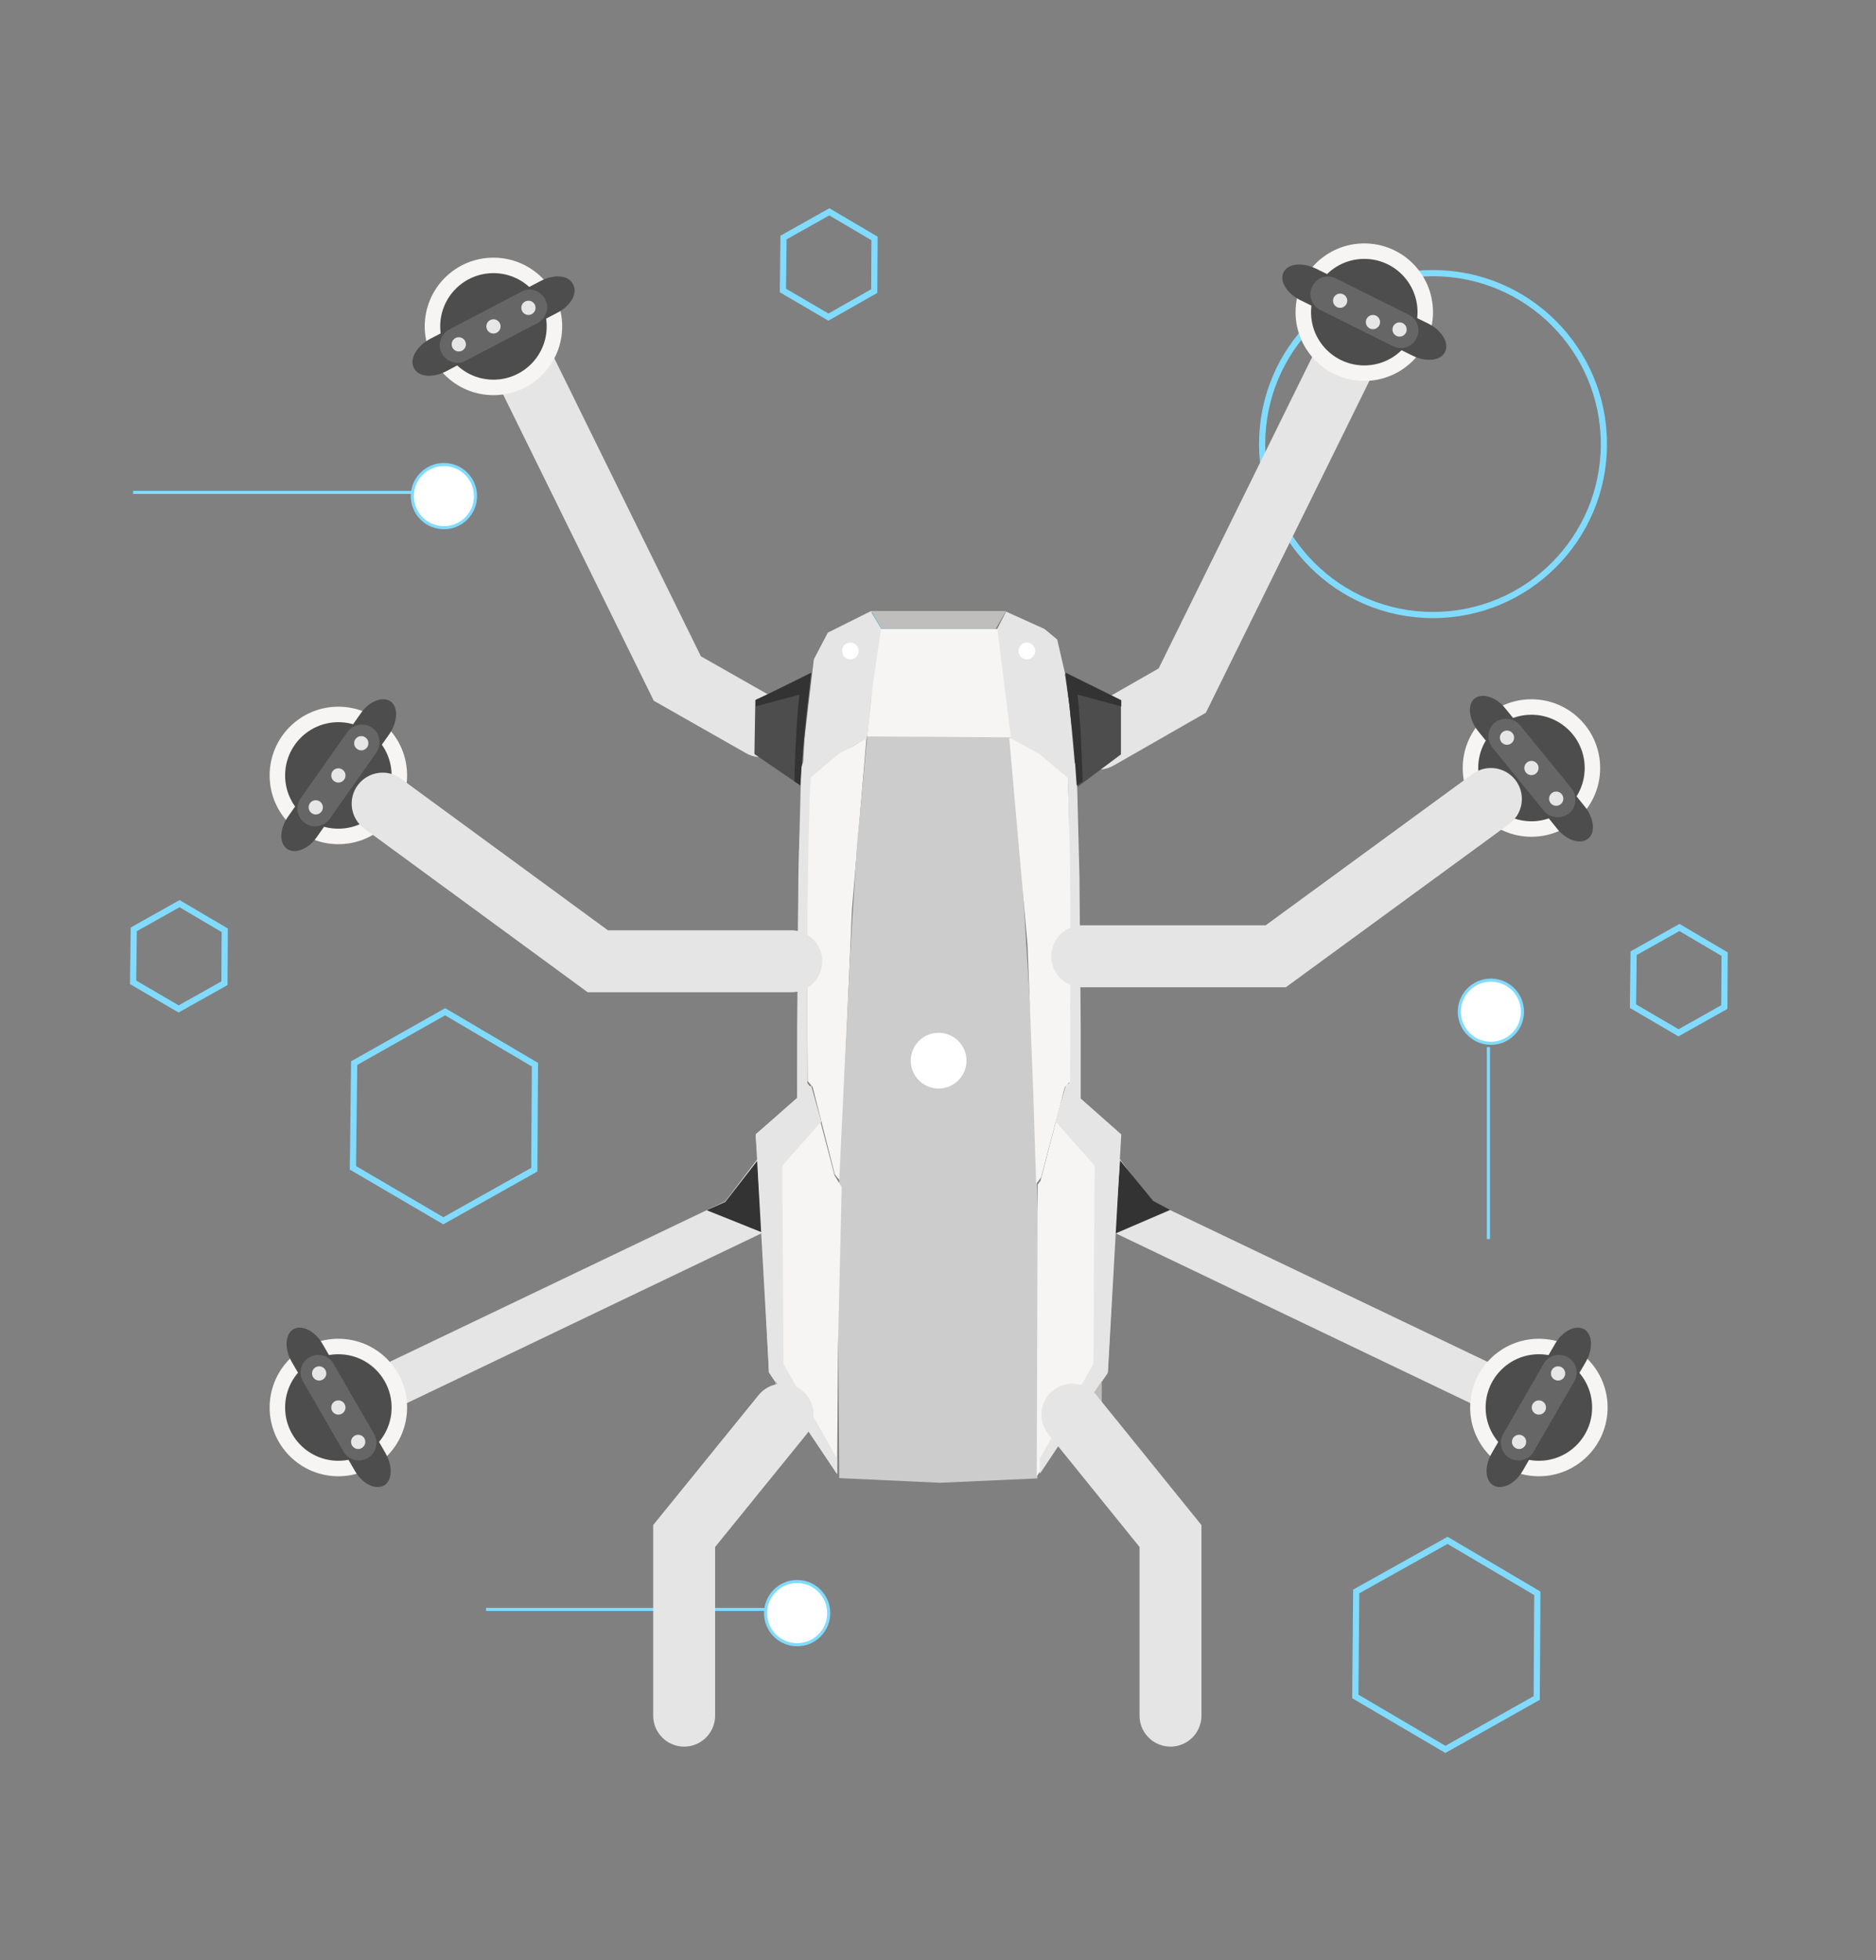 <?xml version="1.0" encoding="utf-8"?>
<!-- Generator: Adobe Illustrator 19.0.0, SVG Export Plug-In . SVG Version: 6.00 Build 0)  -->
<svg version="1.1" id="SVGRoot" xmlns="http://www.w3.org/2000/svg" xmlns:xlink="http://www.w3.org/1999/xlink" x="0px" y="0px"
	 viewBox="299 34 606 633" style="enable-background:new 299 34 606 633;" xml:space="preserve">
<rect x="299" y="34" width="606" height="633" fill="#808080" stroke="none"/>
<style type="text/css">
	.st0{fill:#FFFFFF;stroke:#81DBFF;stroke-miterlimit:10;}
	.st1{fill:none;stroke:#81DBFF;stroke-width:2;stroke-miterlimit:10;}
	.st2{fill:none;stroke:#E5E5E5;stroke-width:20;stroke-linecap:round;stroke-miterlimit:10;}
	.st3{fill:#E5E5E5;}
	.st4{fill:#333333;}
	.st5{fill:none;}
	.st6{fill:#4D4D4D;}
	.st7{fill:#F6F5F3;}
	.st8{fill:#37ABC8;}
	.st9{fill:#CCCCCC;}
	.st10{fill:#BFBEBC;}
	.st11{fill:#FFFFFF;}
	.st12{fill:#666666;}
	.st13{fill:#E6E6E6;}
	.st14{fill:#DE8787;}
</style>
<g id="bg">
	<line class="st0" x1="342" y1="193" x2="436.2" y2="193"/>
	<circle class="st0" cx="442.4" cy="194.2" r="10.2"/>
	<circle class="st0" cx="780.6" cy="360.7" r="10.2"/>
	<line class="st0" x1="779.8" y1="434.1" x2="779.8" y2="372.1"/>
	<polygon class="st1" points="471.6,411.7 442.2,428.2 413,411.1 413.4,377.3 442.8,360.7 471.8,377.8 	"/>
	<polygon class="st1" points="795.4,582.3 765.9,598.9 736.8,581.8 737.1,547.9 766.6,531.4 795.6,548.5 	"/>
	<circle class="st1" cx="761.9" cy="177.4" r="55.2"/>
	<line class="st0" x1="456" y1="553.7" x2="550.2" y2="553.7"/>
	<circle class="st0" cx="556.5" cy="554.9" r="10.2"/>
	<polygon class="st1" points="371.5,351.5 356.7,359.8 342,351.2 342.2,334.1 357,325.8 371.6,334.4 	"/>
	<polygon class="st1" points="581.4,128 566.6,136.4 551.9,127.8 552.1,110.7 566.9,102.4 581.5,111 	"/>
	<polygon class="st1" points="856,359.2 841.2,367.5 826.5,358.9 826.7,341.8 841.5,333.5 856.1,342.1 	"/>
</g>
<polyline class="st2" points="733.9,149.5 680.9,257 653.8,272.5 "/>
<g id="layer3">
	<polyline class="st2" points="464.8,145.4 517.8,253.1 544.9,268.5 	"/>
	<path id="path4821" class="st3" d="M545.1,432.2l-114.9,55l-9.1-10.4l3.9-3.1l108.3-51.8l10.5-13.8l6.5,8L545.1,432.2z"/>
	<path id="path4932" class="st4" d="M543.8,408.6l1.7,23.5l-18.2-7.3l6-2.7L543.8,408.6z"/>
	<path id="path4823" class="st5" d="M545.1,432.2l-114.9,55l-9.1-10.4l3.9-3.1l108.3-51.8l10.5-13.8l6.5,8L545.1,432.2z"/>
	<path id="path4668" class="st3" d="M643,384.5l4.6,4.2l-0.2-65.5l-0.6-36.3l-2.9-31.7l-3.4-14.7l-4.1-3.4l-12.4-5.6l-3.2,6.2
		l4.6,35.4l3.7,2.5l10.5,5.5l4.6,5l0.1,19.3l0.4,54.3l-0.3,24.1L643,384.5z"/>
	<path id="path4670" class="st6" d="M643,251.6l18.1,8.9v17.1l-14.2,10.6l-2.4-26.2L643,251.6z"/>
	<path id="path4857" class="st7" d="M570.5,415.4c0,0-1.9-2-1.9-2.4c-0.1-0.4-7.1-28-7.1-28l-1.6-1.9l-0.4-72.3l1-26l3.7-5.2
		l10.2-4.6l4.5-2.7l-4.7,55.4l-3.6,82.7L570.5,415.4z"/>
	<path id="path4859" class="st3" d="M556.6,388.4l4.2-3.4l-1.1-1.4v-52.7l0.8-38.6l0.4-7.3l3.9-3.6l6.2-4.8l8-4.2l4.8-35.3l-3.4-5.8
		l-14,7l-4.5,8.6l-3.1,26.1l-1.7,36.1l-0.4,36.6L556.6,388.4z"/>
	<path id="path4861" class="st8" d="M580.5,231.8l3.4,5.6l36.5-0.4l3.4-5.5L580.5,231.8z"/>
	<path id="path4863" class="st6" d="M543,260l17.7-8.1l-3.2,35.7l-14.8-10.1L543,260z"/>
	<path id="path4656" class="st9" d="M570.1,511.3l32.5,1.5l31.5-1.4l0.1-42.5l0.4-33.3l-2.3-67.6l-3.2-52l-4.4-49.1l-4-29.5
		l-36.4-0.2l-4.1,23.2l-4.4,46.9l-2.3,36.9l-1.8,37.3l-1.8,38l-0.2,39L570.1,511.3z"/>
	<path id="path4666" class="st7" d="M633.7,416.3l1.6-2.1l7.7-29.2l1.7-1.8l0.2-62.9l-0.9-35l-4.4-4.7l-8.9-5.8l-5.7-2.6l5.9,66.7
		l1.9,48.8L633.7,416.3z"/>
	<path id="path4447" class="st3" d="M659.3,432.2l114.9,55l9.1-10.4l-3.9-3.1L671,421.9L660.5,408l-6.5,8L659.3,432.2z"/>
	<path id="path4934" class="st4" d="M659.1,432.4l1.7-23.7l10.7,13.1l5.5,2.9L659.1,432.4z"/>
	<path id="path4654" class="st5" d="M659.3,432.2l114.9,55l9.1-10.4l-3.9-3.1L671,421.9L660.5,408l-6.5,8L659.3,432.2z"/>
	<path id="path4664" class="st7" d="M633.9,510.7l22.9-33.3l4.1-76.9l-17.4-15.9l-1.9,5.7l-6.5,25l-0.9,1.2L633.9,510.7z"/>
	<path id="path4938" class="st3" d="M640,396.2l12.6,14.2l-0.4,64l-17.3,30.6v4.9l22-32.9l4.3-76.7l-17.9-15.8L640,396.2z"/>
	<circle id="circle4534" class="st7" cx="796.1" cy="488.5" r="22.2"/>
	<path id="path4942" class="st7" d="M583.6,237.1l-2.7,18.3l-1.8,16.4l46.4,0.3l-4.3-35H583.6z"/>
	<path id="path4954" class="st3" d="M556.5,388.8l4.2-3.3l-0.9-1.6l-0.1-41.5l0.4-44l0.6-13.2l9.1-7.7l9.1-5l1.8-16.6
		c0,0-15.5,6.5-22.9,25.9l-0.9,35.3l-0.4,48.6L556.5,388.8z"/>
	<path id="path4956" class="st3" d="M648.1,388.8l-4.2-3.3l0.9-1.6l0.1-41.5l-0.4-44l-0.6-13.2l-9.1-7.7l-9.1-5l-1.8-16.6
		c0,0,15.5,6.5,22.9,25.9l0.9,35.3l0.4,48.6L648.1,388.8z"/>
	<path id="path4421" class="st5" d="M644.6,383.5v-51.6c0-28.8-1.1-46.7-1.1-46.7c-4.2-4.9-10.9-9.3-18.3-13.2h-23h-23
		c-7.4,3.9-14.2,8.5-18.3,13.2c0,0-1.1,18-1.1,46.7v51.6"/>
	<path id="path4855" class="st7" d="M543.1,400.3l18-15.2l7.5,28.5l2.3,3.7l-1.2,50.8l-0.3,41.9l-22-32.8l-2.1-44.9l-1.2-15.8
		l-0.4-8.5L543.1,400.3z"/>
	<path id="path4936" class="st3" d="M564.3,396.2l-12.6,14.2l0.4,64l17.3,30.6v4.9l-22-32.9l-4.3-76.7l17.9-15.8L564.3,396.2z"/>
	<path id="path4429" class="st5" d="M643.4,385.1l17.7,15.4l-4.6,76.9l-22.2,33.8c0,0-12.2,1.5-32.1,1.5s-32.1-1.5-32.1-1.5
		l-22.2-33.8l-4.6-76.9l17.7-15.4"/>
	<path id="path4431" class="st5" d="M647.6,382.7c-4.6,0-5.3,4.5-5.3,4.5s-4.7,19.5-6.8,26.2c-2.1,6.8-7,6.1-7,6.1h-26.3h-26.4
		c0,0-4.9,0.6-7-6.1c-2.1-6.8-6.8-26.2-6.8-26.2s-0.7-4.5-5.3-4.5"/>
	<path id="path4634" class="st10" d="M624,231.3l-3.4,5.8h-18.4h-18.4l-3.4-5.8"/>
	<path id="path4950" class="st4" d="M661.2,260.1l-18-8.9l2.6,22.2l1,14.2l1.9-1.3c0,0-0.3-15.6-1.6-28l14.1,3.8V260.1z"/>
	<path id="path4952" class="st4" d="M543.1,260.1l18-8.9l-2.6,22.2l-1,14.2l-1.9-1.3c0,0,0.3-15.6,1.6-28l-14.1,3.8V260.1z"/>
	<path id="path4433" class="st5" d="M556.8,388.5c0,0-0.4-83.6,1.1-104.7c1.4-21.1,3.2-41.5,8.1-45.3s14.5-7.3,14.5-7.3h21.7H624
		c0,0,9.6,3.5,14.5,7.3c4.9,3.7,6.6,24.1,8.1,45.3c1.5,21.1,1.1,104.7,1.1,104.7"/>
	<circle id="path4439" class="st11" cx="573.7" cy="244.2" r="2.7"/>
	<circle id="circle4443" class="st11" cx="630.7" cy="244.2" r="2.7"/>
	<circle id="path4445" class="st11" cx="602.2" cy="376.5" r="9"/>
	<path id="rect4486" class="st6" d="M780.9,503.2l20.4-35.2c2.4-4.2,6.6-6.3,9.4-4.8l0,0c2.7,1.6,3,6.3,0.6,10.5l-20.4,35.2
		c-2.4,4.2-6.6,6.3-9.4,4.8l0,0C778.6,512.1,778.5,507.4,780.9,503.2z"/>
	<circle id="circle4492" class="st6" cx="796.1" cy="488.5" r="17.2"/>
	<path id="rect4484" class="st12" d="M784.6,497l13.1-22.7c1.6-2.7,5-3.6,7.8-2l0,0c2.7,1.6,3.6,5,2,7.8l-13.1,22.7
		c-1.6,2.7-5,3.6-7.8,2l0,0C783.9,503.2,783,499.7,784.6,497z"/>
	<circle id="path4457" class="st13" cx="796.1" cy="488.5" r="2.3"/>
	<circle id="circle4478" class="st13" cx="802.3" cy="477.5" r="2.3"/>
	<circle id="circle4482" class="st13" cx="789.7" cy="499.6" r="2.3"/>
	<path id="path4544" class="st5" d="M677.6,424.9l-18.3,7.3"/>
	<path id="path4576" class="st5" d="M643.3,251.4l18,8.9v17l-14.5,10.5"/>
	<path id="path4636" class="st5" d="M583.8,237.1c0,0-4.3,14.8-9.9,103.8c-5.6,89-3.9,170.1-3.9,170.1"/>
	<path id="path4638" class="st5" d="M620.6,237.1c0,0,4.3,14.8,9.9,103.8s3.9,170.1,3.9,170.1"/>
	<path id="path4662" class="st10" d="M654.9,479.9v15.6h-10.3L654.9,479.9z"/>
	<circle id="circle4680" class="st7" cx="739.7" cy="134.8" r="22.2"/>
	<path id="rect4684" class="st6" d="M719,130.9l36.4,18c4.4,2.1,9.1,1.6,10.4-1.3l0,0c1.4-2.8-1-6.9-5.4-9.1L724,120.7
		c-4.4-2.1-9.1-1.6-10.4,1.3l0,0C712.2,124.7,714.7,128.8,719,130.9z"/>
	<circle id="circle4686" class="st6" cx="739.7" cy="134.8" r="17.2"/>
	<path id="rect4688" class="st12" d="M725.5,134.1l23.5,11.7c2.8,1.4,6.2,0.3,7.6-2.6l0,0c1.4-2.8,0.3-6.2-2.6-7.6l-23.5-11.7
		c-2.8-1.4-6.2-0.3-7.6,2.6l0,0C721.5,129.3,722.7,132.7,725.5,134.1z"/>
	<circle id="circle4690" class="st13" cx="742.5" cy="138" r="2.3"/>
	<circle id="circle4692" class="st13" cx="751.1" cy="140.4" r="2.3"/>
	<circle id="circle4694" class="st13" cx="731.9" cy="131.1" r="2.3"/>
	<path id="path4785" class="st5" d="M561.1,251.4l-18,8.9v17l14.5,10.5"/>
	<path id="path4787" class="st5" d="M540.4,274.9L444.1,197"/>
	<path id="path4791" class="st5" d="M535.7,252.5l7.7,36.3l9.5-4.5"/>
	<circle id="circle4799" class="st7" cx="458.4" cy="139.4" r="22.2"/>
	<path id="rect4803" class="st6" d="M479,135l-35.9,18.9c-4.3,2.2-9,1.9-10.4-1.1l0,0c-1.5-2.8,0.8-6.9,5.1-9.3l35.9-18.8
		c4.3-2.2,9-1.9,10.4,1.1l0,0C485.7,128.7,483.4,132.8,479,135z"/>
	<circle id="circle4805" class="st6" cx="458.4" cy="139.4" r="17.2"/>
	<path id="rect4807" class="st12" d="M472.7,138.3l-23.3,12.2c-2.7,1.5-6.2,0.4-7.7-2.4l0,0c-1.5-2.7-0.4-6.2,2.4-7.7l23.3-12.2
		c2.7-1.5,6.2-0.4,7.7,2.4l0,0C476.6,133.4,475.4,136.8,472.7,138.3z"/>
	<circle id="circle4809" class="st13" cx="458.4" cy="139.4" r="2.3"/>
	<circle id="circle4811" class="st13" cx="447.2" cy="145.2" r="2.3"/>
	<circle id="circle4813" class="st13" cx="469.7" cy="133.4" r="2.3"/>
	<circle id="circle4831" class="st7" cx="408.3" cy="488.5" r="22.2"/>
	<path id="rect4835" class="st6" d="M423.5,503.2L403.2,468c-2.4-4.2-6.6-6.3-9.4-4.8l0,0c-2.7,1.6-3,6.3-0.6,10.5l20.4,35.2
		c2.4,4.2,6.6,6.3,9.4,4.8l0,0C425.8,512.1,425.9,507.4,423.5,503.2z"/>
	<circle id="circle4837" class="st6" cx="408.3" cy="488.5" r="17.2"/>
	<path id="rect4839" class="st12" d="M419.8,497l-13.1-22.7c-1.6-2.7-5-3.6-7.8-2l0,0c-2.7,1.6-3.6,5-2,7.8l13.1,22.7
		c1.6,2.7,5,3.6,7.8,2l0,0C420.5,503.2,421.4,499.7,419.8,497z"/>
	<circle id="circle4841" class="st13" cx="408.3" cy="488.5" r="2.3"/>
	<circle id="circle4843" class="st13" cx="402.1" cy="477.5" r="2.3"/>
	<circle id="circle4845" class="st13" cx="414.7" cy="499.6" r="2.3"/>
	<path id="path4847" class="st5" d="M526.8,424.9l18.3,7.3"/>
	<path id="path4865" class="st10" d="M549.5,479.9v15.6h10.3L549.5,479.9z"/>
	<path id="path4984" class="st14" d="M581.8,423.6h40.9"/>
	<path id="path4789_1_" class="st5" d="M555.4,318.2L439,317.3"/>
	<circle id="circle4799_1_" class="st7" cx="408.3" cy="284.4" r="22.2"/>
	<path id="rect4803_1_" class="st6" d="M424.8,271l-23.4,33.2c-2.7,4-7.2,5.7-9.7,3.9l0,0c-2.6-1.9-2.4-6.5,0.4-10.5l23.4-33.2
		c2.7-4,7.2-5.7,9.7-3.9l0,0C427.7,262.4,427.5,267,424.8,271z"/>
	<circle id="circle4805_1_" class="st6" cx="408.3" cy="284.4" r="17.2"/>
	<path id="rect4807_1_" class="st12" d="M420.6,277l-15.1,21.4c-1.9,2.6-5.4,3.2-8,1.4l0,0c-2.6-1.9-3.2-5.4-1.4-8l15.1-21.4
		c1.9-2.6,5.4-3.2,8-1.4l0,0C421.8,270.8,422.3,274.3,420.6,277z"/>
	<circle id="circle4809_1_" class="st13" cx="408.3" cy="284.4" r="2.3"/>
	<circle id="circle4811_1_" class="st13" cx="401" cy="294.7" r="2.3"/>
	<circle id="circle4813_1_" class="st13" cx="415.7" cy="274" r="2.3"/>
	<circle id="circle4799_2_" class="st7" cx="793.7" cy="282" r="22.2"/>
	<path id="rect4803_2_" class="st6" d="M776.4,270l25.6,31.6c3,3.8,7.6,5.2,10,3.2l0,0c2.5-1.9,1.9-6.7-1.1-10.4l-25.6-31.6
		c-3-3.8-7.6-5.2-10-3.2l0,0C773,261.4,773.4,266.2,776.4,270z"/>
	<circle id="circle4805_2_" class="st6" cx="793.7" cy="282" r="17.2"/>
	<path id="rect4807_2_" class="st12" d="M781.1,275.4l16.6,20.4c1.9,2.4,5.6,2.8,8.1,0.9l0,0c2.4-1.9,2.8-5.6,0.9-8.1L790,268.2
		c-1.9-2.4-5.6-2.8-8.1-0.9l0,0C779.4,269.4,779.1,273,781.1,275.4z"/>
	<circle id="circle4809_2_" class="st13" cx="793.7" cy="282" r="2.3"/>
	<circle id="circle4811_2_" class="st13" cx="801.7" cy="291.9" r="2.3"/>
	<circle id="circle4813_2_" class="st13" cx="785.8" cy="272.2" r="2.3"/>
	<polyline class="st2" points="422.6,293.5 492.1,344.4 554.6,344.4 	"/>
	<polyline class="st2" points="780.6,292 711.1,342.8 648.6,342.8 	"/>
	<polyline class="st2" points="551.8,490.8 520,530 520,588 	"/>
	<polyline class="st2" points="645.4,490.8 677.1,530 677.1,588 	"/>
</g>
</svg>
